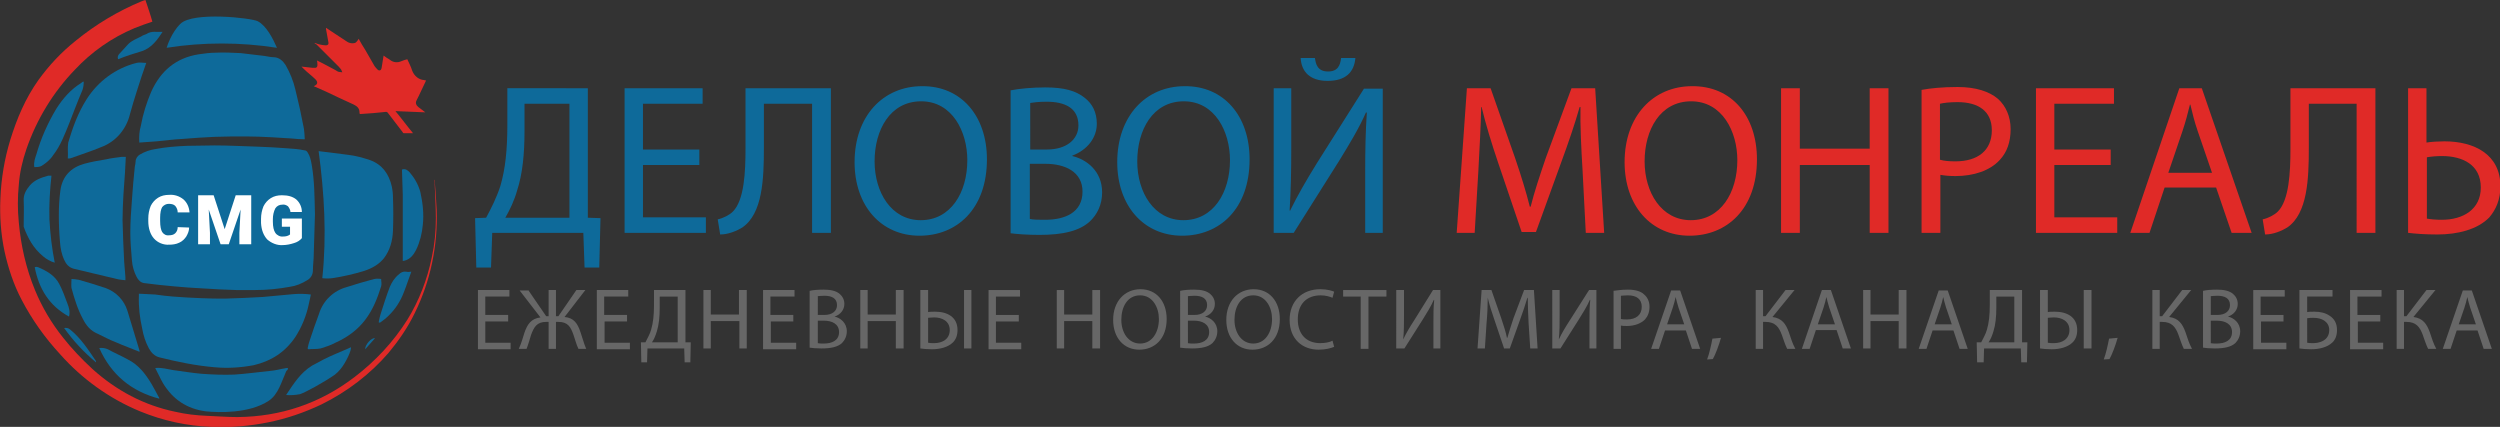 <?xml version="1.0" encoding="utf-8"?>
<!-- Generator: Adobe Illustrator 19.0.0, SVG Export Plug-In . SVG Version: 6.00 Build 0)  -->
<svg version="1.1" id="Layer_1" xmlns="http://www.w3.org/2000/svg" xmlns:xlink="http://www.w3.org/1999/xlink" x="0px" y="0px"
	 viewBox="0 0 612 104.5" style="enable-background:new 0 0 612 104.5;" xml:space="preserve">
<rect x="0" y="0" width="612" height="104.5" fill="#333333" stroke="none"/>
<style type="text/css">
	.st0{fill:#E02A27;}
	.st1{fill:#0E6A9A;}
	.st2{fill:#FFFFFF;}
	.st3{fill:#676767;}
</style>
<path id="XMLID_106_" class="st0" d="M106.4,44.1c0.2,2.4,0.4,4.8,0.5,7.3c0.3,8.7-1.5,17.4-5.4,25.3c-1.7,3.5-3.9,6.7-6.4,9.7
	C90.6,91.6,85,95.9,78.7,99c-4.2,2-8.6,3.5-13.1,4.4c-4.5,0.9-9.1,1.3-13.7,1.1c-6.1-0.2-12-1.5-17.6-3.8c-7.5-3.1-14.2-7.9-19.6-14
	c-3.7-4-6.9-8.5-9.4-13.3C3.3,69.6,2,65.6,1.1,61.5c-0.9-4.3-1.2-8.6-1-13c0.2-4.8,1-9.6,2.4-14.2c1.6-5.2,3.7-10.2,6.9-14.7
	C12,16,15,12.8,18.5,10c4.9-4,10.4-7.3,16.2-9.7c0.3-0.1,0.5-0.2,0.9-0.3c0.6,1.8,1.2,3.5,1.7,5.3c-1.5,0.5-2.9,1-4.4,1.6
	c-5.5,2.3-10.5,5.8-14.6,10.2C13,22.6,9,29.2,6.5,36.4c-1,2.9-1.7,5.9-1.9,8.9c-0.3,3-0.3,6.1,0,9.1c0.5,5.7,1.8,11.4,4,16.7
	c1.7,4.1,4,8,6.8,11.5c2.2,2.8,4.7,5.4,7.3,7.8c5.8,5.2,12.5,8.8,20.2,10.4c2.6,0.6,5.2,0.9,7.9,1c2.4,0.1,4.9,0.3,7.3,0.3
	c10.6-0.1,20.2-3.3,28.7-9.8c5.1-3.9,9.5-8.6,12.9-14c2.9-4.7,4.9-9.9,6-15.3c0.7-3.2,1-6.4,1-9.6c0-2.8-0.2-5.7-0.3-8.5
	c0-0.3-0.1-0.6-0.1-0.9C106.2,44.1,106.3,44.1,106.4,44.1z"/>
<path id="XMLID_105_" class="st0" d="M76.8,21.1c1-0.4,1.1-1,0.4-1.7c-0.9-0.9-1.9-1.6-2.8-2.5c-0.2-0.2-0.4-0.4-0.6-0.6
	c0.9,0.1,1.8,0.2,2.7,0.3c0.2,0,0.5,0,0.7,0c0.3,0,0.5-0.3,0.5-0.6c0,0,0-0.1,0-0.1c0-0.3,0-0.7-0.1-1.1c1,0.5,2,1,2.9,1.5
	c0.7,0.4,1.4,0.7,2,1.1c0.2,0.1,0.3,0.2,0.5,0.2c0.3,0,0.5,0.1,0.8,0.1c-0.1-0.2-0.2-0.5-0.3-0.7c-0.2-0.2-0.4-0.5-0.6-0.7
	c-1.8-1.8-3.6-3.6-5.4-5.4c-0.1-0.1-0.3-0.2-0.5-0.3c0,0,0.1-0.1,0.1-0.1c0.4,0.2,0.8,0.3,1.2,0.4c0.5,0.1,1,0.2,1.5,0.2
	c0.3,0,0.6-0.2,0.6-0.4c0-0.1,0-0.2,0-0.3c-0.2-1.1-0.4-2.2-0.6-3.3c0-0.1,0-0.2,0-0.3c0.4,0.3,0.8,0.5,1.2,0.8
	c1.3,0.8,2.5,1.7,3.8,2.5c0.4,0.3,0.9,0.5,1.5,0.5c0.8,0,1-0.3,1.5-1.1c0.5,0.9,1,1.8,1.6,2.7c0.8,1.3,1.5,2.7,2.3,4
	c0.2,0.3,0.5,0.6,0.8,0.9c0.4,0.3,0.8,0.1,0.9-0.4c0.1-0.8,0.3-1.6,0.4-2.5c0-0.2,0.1-0.3,0.1-0.6c0.5,0.4,1,0.7,1.5,1
	c0.8,0.7,1.9,0.8,2.8,0.4c0.5-0.2,1-0.4,1.5-0.5c0.4,0.9,0.9,1.8,1.2,2.8c0.5,1.3,1.6,2.2,2.9,2.3c0.1,0,0.3,0.1,0.5,0.1
	c-0.6,1.3-1.2,2.5-1.8,3.8c-0.2,0.3-0.3,0.7-0.5,1c-0.4,0.7-0.1,1.3,0.4,1.7c0.3,0.2,0.5,0.4,0.8,0.6c0.3,0.2,0.5,0.4,0.9,0.7
	c-2.5-0.1-4.8-0.2-7.3-0.3c1.5,1.8,2.8,3.6,4.3,5.4c-0.8,0-1.6,0-2.3,0c-0.1,0-0.2-0.1-0.2-0.2c-1.2-1.6-2.4-3.1-3.6-4.7
	c-0.1-0.2-0.4-0.4-0.7-0.3c-1.9,0.2-3.9,0.4-5.9,0.5c-0.1,0-0.2,0-0.3,0c-0.1-0.1-0.1-0.3-0.1-0.4c0-1-0.6-1.5-1.4-1.9
	c-1.3-0.6-2.6-1.2-3.9-1.8C80.9,22.9,78.9,22,76.8,21.1z"/>
<path id="XMLID_104_" class="st1" d="M70.2,36.3c-2.4-0.2-4.8-0.3-7.2-0.4c-3.5-0.1-7-0.3-10.5-0.3c-2.2,0-4.5,0.1-6.7,0.1
	c-2.6,0.1-5.2,0.3-7.8,0.8c-1.3,0.2-2.5,0.6-3.7,1.3c-0.6,0.3-1.1,1-1.1,1.7c0,0.4-0.1,0.8-0.2,1.3c-0.3,2.7-0.5,5.4-0.7,8.1
	c-0.2,2.7-0.4,5.3-0.4,8c0,2.3,0.2,4.6,0.4,6.9c0.1,1.4,0.5,2.7,1.1,3.9c0.4,0.8,1,1.5,1.9,1.6c2.4,0.3,4.8,0.6,7.3,0.8
	c2.3,0.2,4.7,0.4,7,0.5c2.7,0.2,5.5,0.3,8.2,0.4c1.6,0,3.2,0,4.8,0c2.8,0,5.7-0.3,8.4-0.8c1.5-0.2,2.9-0.8,4.2-1.6
	c0.9-0.5,1.4-1.4,1.4-2.4c0-1.3,0.2-2.6,0.2-3.8c0.1-3.3,0.2-6.6,0.3-9.9c-0.1-4.1-0.1-8.2-0.8-12.2c-0.2-1.1-0.4-2.1-1-3
	c-0.2-0.3-0.4-0.5-0.8-0.5C73.2,36.5,71.7,36.4,70.2,36.3z"/>
<path id="XMLID_103_" class="st1" d="M34.5,30.7c-0.4,1.4-0.5,2.8-0.4,4.2c1.4-0.1,2.8-0.2,4.2-0.3c2.2-0.2,4.3-0.5,6.5-0.6
	c2.6-0.2,5.1-0.4,7.7-0.5c2.6-0.1,5.2-0.1,7.8-0.1c2.1,0,4.1,0.1,6.2,0.2c1.6,0.1,3.3,0.2,4.9,0.3c1,0.1,2.1,0.2,3.2,0.2
	c0-0.9-0.1-1.7-0.2-2.6c-0.6-3.2-1.3-6.4-2.1-9.6c-0.5-2.1-1.3-4.1-2.4-6C69.3,15,68.4,14,66.9,14c-0.7,0-1.4-0.2-2.1-0.3
	c-2-0.2-3.9-0.5-5.9-0.7c-2-0.1-4.1-0.2-6.1-0.1c-1.4,0-2.8,0.2-4.2,0.4c-5.6,0.9-9.3,4.1-11.6,9.2C35.9,25.1,35,27.9,34.5,30.7z"/>
<path id="XMLID_102_" class="st1" d="M71.9,72c-2.5,0.2-5.1,0.5-7.6,0.7c-3.1,0.2-6.1,0.3-9.2,0.4c-1.9,0-3.8,0-5.7-0.1
	c-2.3-0.1-4.7-0.2-7-0.4c-1.5-0.1-2.9-0.3-4.4-0.5c-1.3-0.1-2.6-0.1-4-0.2c0,0.2,0,0.4,0,0.5c-0.1,2.7,0.2,5.3,0.8,8
	c0.3,1.7,0.8,3.3,1.6,4.8c0.6,1.1,1.4,2,2.7,2.3c4.4,1.1,8.8,2,13.4,2.4c3.2,0.3,6.4,0.1,9.6-0.5c4.3-1,7.7-3.2,10.2-6.9
	c1.6-2.5,2.7-5.2,3.3-8.1c0.2-0.7,0.3-1.5,0.5-2.3C74.6,71.9,73.2,71.9,71.9,72z"/>
<path id="XMLID_101_" class="st1" d="M78.9,68.1c0.8,0.1,1.6,0.1,2.4,0c2.7-0.4,5.3-1,7.9-1.8c1.8-0.6,3.5-1.5,4.8-3.1
	c1.5-2,2.1-4.3,2.2-6.7c0.1-2.7,0.1-5.4,0-8.1c0-0.9-0.1-1.9-0.3-2.8c-0.7-3-2.3-5.3-5.3-6.4c-1.8-0.6-3.6-1.1-5.4-1.3
	c-1.6-0.2-3.1-0.4-4.7-0.6c-0.8-0.1-1.6-0.2-2.5-0.3C79.4,47.4,80,57.7,78.9,68.1z"/>
<path id="XMLID_100_" class="st1" d="M30.6,42.2c0.1-1.3,0.1-2.5,0.2-3.8c-0.3,0-0.7,0-1,0c-1.3,0.2-2.6,0.3-3.8,0.6
	c-1.8,0.3-3.6,0.6-5.4,1.1c-3.2,0.9-5.3,3-5.8,6.4c-0.3,2.1-0.4,4.2-0.4,6.3c0,2.2,0.1,4.4,0.3,6.6c0.1,1.4,0.4,2.9,1,4.2
	c0.5,1.1,1.2,1.9,2.4,2.2c3.5,0.8,7,1.7,10.5,2.5c0.7,0.2,1.4,0.2,2.1,0.3c0-0.4,0-0.6,0-0.8c-0.1-1.2-0.2-2.4-0.3-3.7
	c-0.2-3.4-0.3-6.8-0.4-10.2c0-2,0.1-4,0.2-6C30.3,46,30.5,44.1,30.6,42.2z"/>
<path id="XMLID_99_" class="st1" d="M70.5,90.1c-0.1,0-0.3,0-0.4,0c-1.3,0.2-2.6,0.6-4,0.7c-2.9,0.3-5.8,0.7-8.7,0.9
	c-2.7,0.1-5.4,0-8.1-0.2c-2.3-0.2-4.6-0.6-6.9-0.9c-1.4-0.2-2.8-0.7-4.4-0.5c0.7,1.3,1.2,2.5,1.9,3.7c2.4,4,5.9,6.3,10.5,6.9
	c3,0.3,10.6,0.6,15.4-2.6c2.3-1.5,3.1-4.6,4.3-7.3C70.4,90.6,70.5,90.4,70.5,90.1z"/>
<path id="XMLID_98_" class="st1" d="M16.6,38.8c0.3,0,0.6,0,0.8-0.1c2.5-0.9,5-1.7,7.4-2.7c3.5-1.3,6.1-4.3,7-8
	c0.5-1.9,1.1-3.8,1.7-5.7c0.7-2.3,1.5-4.6,2.3-6.9c-0.8,0-1.6-0.2-2.4,0c-5.1,1.3-9.4,4.5-12.2,8.9c-2.1,3.3-3.4,6.9-4.5,10.6
	C16.5,36.3,16.7,37.5,16.6,38.8z"/>
<path id="XMLID_97_" class="st1" d="M93.3,70.1c0.2-0.6,0-1.2,0-1.8c-0.5-0.1-1.1-0.1-1.7,0c-3.6,1-3.3,0.9-6.8,2
	c-3.2,0.9-5.7,3.3-6.7,6.5c-0.8,2.2-1.6,4.4-2.3,6.6c-0.2,0.6-0.4,1.3-0.5,1.9c0.1,0.1,0.1,0.1,0.2,0.2c1-0.1,2,0,3-0.2
	c1.3-0.4,2.5-0.8,3.6-1.4c2.9-1.3,5.4-3.1,7.3-5.6C91.3,75.8,92.4,73,93.3,70.1z"/>
<path id="XMLID_96_" class="st1" d="M34.1,86.1c0,0,0.1-0.1,0.1-0.1c-0.1-0.3-0.2-0.7-0.3-1c-0.9-3-1.8-5.9-2.7-8.9
	c-0.8-2.6-2.8-4.7-5.4-5.6c-2.1-0.7-4.3-1.4-6.5-2c-0.6-0.1-1.2-0.2-1.8-0.2c0,0.8-0.1,1.6,0,2.2c0.7,2.6,1.5,5.2,2.8,7.6
	c0.8,1.6,1.9,2.9,3.6,3.6c1.5,0.7,2.9,1.5,4.5,2.1C30.2,84.6,32.2,85.3,34.1,86.1z"/>
<path id="XMLID_95_" class="st1" d="M67.8,11.7c-1-2.3-2.6-5.4-4.7-6.5c-1.5-0.8-15.8-2.4-18.9,0.6c-2.2,2.1-3.3,5.5-3.4,5.9
	C49.7,10.3,58.8,10.3,67.8,11.7z"/>
<path id="XMLID_94_" class="st1" d="M10.5,62.7c0.8,0.7,1.8,1.3,2.9,1.6c-0.7-3.5-1.1-7-1.3-10.6c-0.1-3.6,0.1-7.1,0.5-10.7
	c-0.3,0-0.5,0-0.8,0c-1.7,0.5-3.3,1-4.5,2.4c-0.9,1.1-1.6,2.2-1.5,3.8c0.1,1.9,0,3.9,0,5.8c0,0.2,0,0.3,0,0.5
	C6.8,58.3,8.2,60.8,10.5,62.7z"/>
<path id="XMLID_93_" class="st1" d="M100.3,42.2c-0.5-0.5-1-1-1.9-0.7c0.1,2,0.1,4.1,0.2,6.2c0,2.8,0,5.7,0,8.5c0,2.6,0,5.2,0,7.7
	c0.1,0,0.3-0.1,0.5-0.1c1.4-0.4,2.2-1.5,2.8-2.7c0.9-1.9,1.4-3.9,1.6-6c0.3-2.7,0-5.4-0.6-8.1C102.4,45.2,101.5,43.6,100.3,42.2z"/>
<path id="XMLID_92_" class="st1" d="M82,86.7c-1.9,0.8-3.8,1.8-5.6,2.8c-2.8,1.7-4.5,4.4-6.3,7.1c0,0,0,0.1,0,0.1
	c1.1,0.1,2.2,0,3.3-0.2c1.1-0.3,5.9-2.9,8.6-4.8c0.5-0.4,1-0.9,1.4-1.4c1.3-1.6,2.7-4.6,2.5-5.3C84.7,85.6,83.3,86.1,82,86.7z"/>
<path id="XMLID_91_" class="st1" d="M10.2,40.6c1.1-0.7,2.1-1.5,2.8-2.6c1.8-2.3,2.8-5,3.9-7.7c1.1-2.8,2.1-5.5,3.3-8.3
	c0.2-0.6,0.3-1.3,0.3-2c-0.1,0-0.1,0-0.2,0c-0.2,0.1-0.3,0.2-0.4,0.3c-2.6,1.6-4.5,3.8-6.1,6.3c-2.1,3.5-3.8,7.3-4.9,11.2
	c-0.3,0.9-0.7,1.9-0.5,3.1C9,40.9,9.7,40.9,10.2,40.6z"/>
<path id="XMLID_90_" class="st1" d="M37.1,94c-1.5-2.5-3.2-4.7-5.8-6c-1.6-0.9-3.3-1.6-4.9-2.5c-0.7-0.3-1.4-0.4-2.1-0.3
	c2.9,6.5,7.8,10.6,14.7,12.4c0-0.2-0.1-0.4-0.2-0.5C38.3,96.1,37.7,95.1,37.1,94z"/>
<path id="XMLID_89_" class="st1" d="M16.5,74.3c-0.6-1.6-1.2-3.3-2-4.8c-1.1-2.1-3.1-3.2-5.2-4.1c-0.3-0.1-0.5-0.1-0.8,0
	c1,5.3,3.6,9.5,8.4,12.1C17.2,76.3,16.9,75.3,16.5,74.3z"/>
<path id="XMLID_88_" class="st1" d="M99.4,66.5c-0.7-0.1-1.3,0.2-1.8,0.7c-1,0.8-1.7,1.9-2.2,3.1c-0.8,2.1-1.5,4.3-2.2,6.5
	c-0.2,0.7-0.4,1.4-0.5,2.1c0.1,0,0.2,0.1,0.3,0.1c0.7-0.5,1.4-1,2-1.6c1.7-1.6,3-3.6,3.8-5.7c0.7-1.7,1.2-3.4,1.9-5.2
	C100.2,66.6,99.8,66.6,99.4,66.5z"/>
<path id="XMLID_87_" class="st1" d="M34.8,12.5c2.3-0.8,3.7-2.7,5-4.7c-1.4,0.1-2.7-0.3-3.9,0.5c-0.4,0.2-0.9,0.3-1.3,0.6
	c-1.1,0.6-2.4,1-3.3,2c-0.7,0.8-1.4,1.5-2.1,2.3c-0.3,0.3-0.5,0.8-0.3,1.3C30.9,13.7,32.8,13.1,34.8,12.5z"/>
<path id="XMLID_86_" class="st1" d="M17.2,80.7c-0.4-0.4-1-0.5-1.5-0.4c2.2,3.1,4.8,5.9,7.8,8.4c0-0.1,0-0.2,0-0.3
	C21.6,85.6,19.8,82.8,17.2,80.7z"/>
<path id="XMLID_85_" class="st1" d="M89.4,85.5c0.8-0.9,1.6-1.8,2.4-2.7C90.9,82.6,89.3,84.5,89.4,85.5z"/>
<path id="XMLID_84_" class="st2" d="M46.3,55.7c0,0.8-0.3,1.5-0.7,2.2c-0.4,0.6-1,1.2-1.7,1.5c-0.8,0.4-1.7,0.5-2.5,0.5
	c-1.4,0.1-2.8-0.5-3.7-1.5c-0.9-1-1.4-2.5-1.4-4.3v-0.6c0-1.1,0.2-2.1,0.6-3.1c0.4-0.8,1-1.5,1.8-2c0.8-0.5,1.7-0.7,2.7-0.7
	c1.3-0.1,2.5,0.3,3.5,1.1c0.9,0.8,1.4,1.9,1.5,3.2h-2.9c0-0.6-0.2-1.1-0.6-1.6c-0.4-0.4-1-0.5-1.6-0.5c-0.6,0-1.2,0.3-1.6,0.8
	c-0.3,0.5-0.5,1.4-0.5,2.6v0.8c0,1.3,0.2,2.2,0.5,2.7c0.4,0.6,1,0.9,1.7,0.8c0.5,0,1.1-0.1,1.5-0.5c0.4-0.4,0.6-0.9,0.6-1.5
	L46.3,55.7L46.3,55.7z"/>
<path id="XMLID_83_" class="st2" d="M52.3,47.8l2.7,8.3l2.7-8.3h3.8v12h-2.9V57l0.3-5.7l-2.9,8.5H54l-2.9-8.5l0.3,5.7v2.8h-2.9v-12
	H52.3L52.3,47.8z"/>
<path id="XMLID_82_" class="st2" d="M73.9,58.3c-0.5,0.6-1.2,1-1.9,1.2c-0.9,0.3-1.9,0.5-2.8,0.5c-1.4,0.1-2.8-0.5-3.8-1.4
	c-0.9-1-1.4-2.3-1.5-4l0-1c0-1.1,0.2-2.1,0.6-3.1c0.4-0.8,1-1.5,1.8-2c0.8-0.5,1.7-0.7,2.7-0.7c1.5,0,2.6,0.3,3.5,1
	c0.9,0.8,1.4,1.9,1.4,3.1h-2.8c0-0.5-0.3-1-0.6-1.4c-0.4-0.3-0.9-0.5-1.4-0.4c-0.7,0-1.3,0.3-1.7,0.9c-0.4,0.8-0.6,1.7-0.6,2.6v0.7
	c0,1.2,0.2,2.1,0.6,2.7c0.4,0.6,1.2,1,1.9,0.9c0.6,0,1.2-0.1,1.7-0.5v-1.9h-2v-2h4.9L73.9,58.3L73.9,58.3z"/>
<g id="XMLID_201_">
	<path id="XMLID_239_" class="st1" d="M143.9,21.6v31.7l3.1,0.1l-0.3,12.1h-3.6l-0.3-8.5h-22.3l-0.3,8.5h-3.6l-0.3-12.1l2.7-0.1
		c1.3-2.4,2.6-5,3.5-7.8c1.2-4.1,1.7-8.8,1.7-14.9v-9H143.9z M128.4,32.1c0,5.7-0.5,10.5-1.8,14.5c-0.7,2.5-1.8,4.8-2.9,6.7h15.7
		V25.4h-11V32.1z"/>
	<path id="XMLID_237_" class="st1" d="M171.2,40.4h-13.8v12.8h15.4V57h-19.9V21.6H172v3.8h-14.6v11.2h13.8V40.4z"/>
	<path id="XMLID_235_" class="st1" d="M203.4,21.6V57h-4.6V25.4H187v10.7c0,7.7-0.3,16.2-5.3,19.6c-1.3,0.8-3.4,1.7-5.4,1.7
		l-0.6-3.7c1.4-0.3,2.9-1.1,3.7-1.9c2.8-2.8,3.1-9.7,3.1-15.4V21.6H203.4z"/>
	<path id="XMLID_232_" class="st1" d="M241.6,39c0,12.2-7.4,18.7-16.5,18.7c-9.4,0-15.9-7.3-15.9-18c0-11.3,7-18.6,16.5-18.6
		C235.3,21,241.6,28.4,241.6,39z M214.1,39.5c0,7.6,4.1,14.4,11.3,14.4c7.3,0,11.4-6.7,11.4-14.7c0-7-3.7-14.4-11.3-14.4
		C217.9,24.8,214.1,31.8,214.1,39.5z"/>
	<path id="XMLID_228_" class="st1" d="M247.5,22.1c2-0.4,5.2-0.7,8.4-0.7c4.6,0,7.5,0.8,9.7,2.6c1.8,1.4,2.9,3.5,2.9,6.3
		c0,3.4-2.3,6.4-6,7.8v0.1c3.4,0.8,7.3,3.6,7.3,8.9c0,3-1.2,5.4-3,7.1c-2.5,2.3-6.5,3.3-12.3,3.3c-3.2,0-5.6-0.2-7.1-0.4V22.1z
		 M252.1,36.6h4.2c4.8,0,7.7-2.5,7.7-5.9c0-4.2-3.2-5.8-7.8-5.8c-2.1,0-3.3,0.2-4,0.3V36.6z M252.1,53.6c0.9,0.2,2.2,0.2,3.8,0.2
		c4.7,0,9.1-1.7,9.1-6.9c0-4.8-4.2-6.8-9.1-6.8h-3.8V53.6z"/>
	<path id="XMLID_225_" class="st1" d="M305.9,39c0,12.2-7.4,18.7-16.5,18.7c-9.4,0-15.9-7.3-15.9-18c0-11.3,7-18.6,16.5-18.6
		C299.6,21,305.9,28.4,305.9,39z M278.4,39.5c0,7.6,4.1,14.4,11.3,14.4c7.3,0,11.4-6.7,11.4-14.7c0-7-3.7-14.4-11.3-14.4
		C282.2,24.8,278.4,31.8,278.4,39.5z"/>
	<path id="XMLID_222_" class="st1" d="M316.1,21.6v14.9c0,5.6-0.1,10.3-0.4,15l0.1,0.1c1.8-3.7,4-7.5,6.6-11.7l11.5-18.2h4.6V57
		h-4.3V42c0-5.7,0.1-9.9,0.4-14.4l-0.2-0.1c-1.7,3.9-4.2,8-6.6,11.9L316.7,57h-4.9V21.6H316.1z M321.9,14.2c0.2,1.6,0.7,3.3,3.2,3.3
		c2.4,0,3-1.5,3.2-3.3h3.5c-0.3,3.5-2.4,5.6-6.8,5.6c-4.3,0-6.4-2.2-6.6-5.6H321.9z"/>
	<path id="XMLID_220_" class="st0" d="M387.4,41.5c-0.3-4.9-0.6-10.9-0.5-15.3h-0.2c-1.2,4.2-2.7,8.6-4.5,13.5L376,56.8h-3.5
		L366.8,40c-1.7-5-3.1-9.6-4.1-13.8h-0.1c-0.1,4.4-0.4,10.4-0.7,15.7L361,57h-4.4l2.5-35.4h5.8l6,17.1c1.5,4.4,2.7,8.3,3.6,11.9h0.2
		c0.9-3.6,2.2-7.5,3.7-11.9l6.3-17.1h5.8l2.2,35.4h-4.5L387.4,41.5z"/>
	<path id="XMLID_217_" class="st0" d="M430.1,39c0,12.2-7.4,18.7-16.5,18.7c-9.4,0-15.9-7.3-15.9-18c0-11.3,7-18.6,16.5-18.6
		C423.9,21,430.1,28.4,430.1,39z M402.6,39.5c0,7.6,4.1,14.4,11.3,14.4c7.3,0,11.4-6.7,11.4-14.7c0-7-3.7-14.4-11.3-14.4
		C406.4,24.8,402.6,31.8,402.6,39.5z"/>
	<path id="XMLID_215_" class="st0" d="M440.6,21.6v14.8h17.1V21.6h4.6V57h-4.6V40.4h-17.1V57h-4.6V21.6H440.6z"/>
	<path id="XMLID_212_" class="st0" d="M470.4,22c2.2-0.4,5.1-0.7,8.8-0.7c4.5,0,7.8,1.1,9.9,2.9c1.9,1.7,3.1,4.3,3.1,7.4
		c0,3.2-0.9,5.7-2.7,7.6c-2.4,2.6-6.4,3.9-10.8,3.9c-1.4,0-2.6-0.1-3.7-0.3V57h-4.6V22z M474.9,39.1c1,0.3,2.3,0.4,3.8,0.4
		c5.5,0,8.9-2.7,8.9-7.6c0-4.7-3.3-6.9-8.4-6.9c-2,0-3.5,0.2-4.3,0.4V39.1z"/>
	<path id="XMLID_210_" class="st0" d="M516.7,40.4h-13.8v12.8h15.4V57h-19.9V21.6h19.1v3.8h-14.6v11.2h13.8V40.4z"/>
	<path id="XMLID_207_" class="st0" d="M529.9,45.9L526.2,57h-4.7l12-35.4h5.5L551.2,57h-4.9l-3.8-11.1H529.9z M541.5,42.3l-3.5-10.2
		c-0.8-2.3-1.3-4.4-1.8-6.5h-0.1c-0.5,2.1-1.1,4.3-1.8,6.4l-3.5,10.3H541.5z"/>
	<path id="XMLID_205_" class="st0" d="M581.5,21.6V57h-4.6V25.4h-11.7v10.7c0,7.7-0.3,16.2-5.3,19.6c-1.3,0.8-3.4,1.7-5.4,1.7
		l-0.6-3.7c1.4-0.3,2.9-1.1,3.7-1.9c2.8-2.8,3.1-9.7,3.1-15.4V21.6H581.5z"/>
	<path id="XMLID_202_" class="st0" d="M594,21.6v13.3c1.1-0.2,3.2-0.3,4.4-0.3c7.3,0,13.7,3.2,13.7,11c0,3.3-1.1,5.7-2.7,7.6
		c-2.9,3-7.8,4.2-12.7,4.2c-3.2,0-5.6-0.2-7.2-0.4V21.6H594z M594,53.5c1.1,0.2,2.2,0.3,3.8,0.3c5.1,0,9.5-2.5,9.5-7.9
		c0-5.6-4.5-7.7-9.5-7.7c-1.2,0-2.6,0.1-3.7,0.3V53.5z"/>
</g>
<g id="XMLID_1_">
	<path id="XMLID_199_" class="st3" d="M124.4,78.7h-5.6v5.2h6.2v1.6H117V71h7.7v1.6h-5.9v4.5h5.6V78.7z"/>
	<path id="XMLID_197_" class="st3" d="M129.3,71l4.4,6.4h0.6V71h1.8v6.4h0.6l4.4-6.4h2.2l-5.1,6.6c2.3,0.2,3.2,1.6,3.9,3.7
		c0.5,1.4,0.8,2.7,1.4,4.1h-1.9c-0.5-1-0.8-2.3-1.2-3.4c-0.7-2-1.4-3.2-3.7-3.2h-0.6v6.6h-1.8v-6.6h-0.6c-2.3,0-3,1.3-3.7,3.2
		c-0.3,1-0.7,2.4-1.1,3.4H127c0.6-1.3,1-2.7,1.4-4c0.7-2,1.6-3.4,3.9-3.7l-5.1-6.6H129.3z"/>
	<path id="XMLID_195_" class="st3" d="M153.6,78.7h-5.6v5.2h6.2v1.6h-8.1V71h7.7v1.6h-5.9v4.5h5.6V78.7z"/>
	<path id="XMLID_192_" class="st3" d="M167.8,71v12.8l1.3,0l-0.1,4.9h-1.4l-0.1-3.4h-9l-0.1,3.4h-1.4l-0.1-4.9l1.1,0
		c0.5-1,1.1-2,1.4-3.1c0.5-1.7,0.7-3.6,0.7-6V71H167.8z M161.5,75.3c0,2.3-0.2,4.2-0.7,5.8c-0.3,1-0.7,2-1.2,2.7h6.3V72.6h-4.4V75.3
		z"/>
	<path id="XMLID_190_" class="st3" d="M174,71v6h6.9v-6h1.9v14.3H181v-6.7H174v6.7h-1.8V71H174z"/>
	<path id="XMLID_188_" class="st3" d="M194.3,78.7h-5.6v5.2h6.2v1.6h-8.1V71h7.7v1.6h-5.9v4.5h5.6V78.7z"/>
	<path id="XMLID_184_" class="st3" d="M198.2,71.2c0.8-0.2,2.1-0.3,3.4-0.3c1.8,0,3,0.3,3.9,1c0.7,0.6,1.2,1.4,1.2,2.5
		c0,1.4-0.9,2.6-2.4,3.1v0c1.4,0.3,3,1.5,3,3.6c0,1.2-0.5,2.2-1.2,2.9c-1,0.9-2.6,1.3-5,1.3c-1.3,0-2.3-0.1-2.9-0.2V71.2z
		 M200.1,77.1h1.7c2,0,3.1-1,3.1-2.4c0-1.7-1.3-2.3-3.1-2.3c-0.9,0-1.3,0.1-1.6,0.1V77.1z M200.1,84c0.4,0.1,0.9,0.1,1.6,0.1
		c1.9,0,3.7-0.7,3.7-2.8c0-2-1.7-2.8-3.7-2.8h-1.5V84z"/>
	<path id="XMLID_182_" class="st3" d="M212.4,71v6h6.9v-6h1.9v14.3h-1.9v-6.7h-6.9v6.7h-1.8V71H212.4z"/>
	<path id="XMLID_178_" class="st3" d="M227.2,71v5.4c0.4-0.1,1.2-0.1,1.7-0.1c3,0,5.5,1.3,5.5,4.5c0,1.3-0.4,2.3-1.1,3
		c-1.2,1.2-3.2,1.7-5.1,1.7c-1.3,0-2.3-0.1-2.9-0.2V71H227.2z M227.2,83.9c0.4,0.1,0.9,0.1,1.5,0.1c2,0,3.8-1,3.8-3.2
		c0-2.2-1.9-3.1-3.8-3.1c-0.7,0-1.2,0.1-1.5,0.1V83.9z M237.8,71v14.3H236V71H237.8z"/>
	<path id="XMLID_176_" class="st3" d="M249.4,78.7h-5.6v5.2h6.2v1.6H242V71h7.7v1.6h-5.9v4.5h5.6V78.7z"/>
	<path id="XMLID_174_" class="st3" d="M260.5,71v6h6.9v-6h1.9v14.3h-1.9v-6.7h-6.9v6.7h-1.8V71H260.5z"/>
	<path id="XMLID_171_" class="st3" d="M285.6,78.1c0,4.9-3,7.5-6.7,7.5c-3.8,0-6.4-2.9-6.4-7.3c0-4.5,2.8-7.5,6.7-7.5
		C283.1,70.8,285.6,73.8,285.6,78.1z M274.5,78.3c0,3.1,1.7,5.8,4.6,5.8c2.9,0,4.6-2.7,4.6-6c0-2.8-1.5-5.8-4.6-5.8
		C276,72.3,274.5,75.1,274.5,78.3z"/>
	<path id="XMLID_167_" class="st3" d="M288.9,71.2c0.8-0.2,2.1-0.3,3.4-0.3c1.8,0,3,0.3,3.9,1c0.7,0.6,1.2,1.4,1.2,2.5
		c0,1.4-0.9,2.6-2.4,3.1v0c1.4,0.3,3,1.5,3,3.6c0,1.2-0.5,2.2-1.2,2.9c-1,0.9-2.6,1.3-5,1.3c-1.3,0-2.3-0.1-2.9-0.2V71.2z
		 M290.7,77.1h1.7c2,0,3.1-1,3.1-2.4c0-1.7-1.3-2.3-3.1-2.3c-0.9,0-1.3,0.1-1.6,0.1V77.1z M290.7,84c0.4,0.1,0.9,0.1,1.6,0.1
		c1.9,0,3.7-0.7,3.7-2.8c0-2-1.7-2.8-3.7-2.8h-1.5V84z"/>
	<path id="XMLID_164_" class="st3" d="M313.3,78.1c0,4.9-3,7.5-6.7,7.5c-3.8,0-6.4-2.9-6.4-7.3c0-4.5,2.8-7.5,6.7-7.5
		C310.8,70.8,313.3,73.8,313.3,78.1z M302.2,78.3c0,3.1,1.7,5.8,4.6,5.8c2.9,0,4.6-2.7,4.6-6c0-2.8-1.5-5.8-4.6-5.8
		C303.7,72.3,302.2,75.1,302.2,78.3z"/>
	<path id="XMLID_162_" class="st3" d="M326.6,84.9c-0.7,0.3-2,0.7-3.8,0.7c-4,0-7.1-2.6-7.1-7.3c0-4.5,3-7.5,7.5-7.5
		c1.8,0,2.9,0.4,3.4,0.6l-0.4,1.5c-0.7-0.3-1.7-0.6-2.9-0.6c-3.4,0-5.6,2.1-5.6,5.9c0,3.5,2,5.8,5.5,5.8c1.1,0,2.3-0.2,3-0.6
		L326.6,84.9z"/>
	<path id="XMLID_160_" class="st3" d="M333.2,72.6h-4.4V71h10.6v1.6h-4.4v12.8h-1.9V72.6z"/>
	<path id="XMLID_158_" class="st3" d="M343.7,71v6c0,2.3,0,4.1-0.2,6.1l0,0c0.7-1.5,1.6-3,2.7-4.7l4.6-7.4h1.8v14.3h-1.7v-6.1
		c0-2.3,0-4,0.2-5.8l-0.1,0c-0.7,1.6-1.7,3.2-2.7,4.8l-4.5,7.1h-2V71H343.7z"/>
	<path id="XMLID_156_" class="st3" d="M374.2,79.1c-0.1-2-0.2-4.4-0.2-6.2h-0.1c-0.5,1.7-1.1,3.5-1.8,5.4l-2.5,7h-1.4l-2.3-6.8
		c-0.7-2-1.3-3.9-1.7-5.6h0c0,1.8-0.1,4.2-0.3,6.3l-0.4,6.1h-1.8l1-14.3h2.4l2.4,6.9c0.6,1.8,1.1,3.3,1.4,4.8h0.1
		c0.4-1.4,0.9-3,1.5-4.8l2.6-6.9h2.4l0.9,14.3h-1.8L374.2,79.1z"/>
	<path id="XMLID_154_" class="st3" d="M381.8,71v6c0,2.3,0,4.1-0.2,6.1l0,0c0.7-1.5,1.6-3,2.7-4.7L389,71h1.8v14.3h-1.7v-6.1
		c0-2.3,0-4,0.2-5.8l-0.1,0c-0.7,1.6-1.7,3.2-2.7,4.8l-4.5,7.1h-2V71H381.8z"/>
	<path id="XMLID_151_" class="st3" d="M394.9,71.2c0.9-0.1,2.1-0.3,3.6-0.3c1.8,0,3.2,0.4,4,1.2c0.8,0.7,1.3,1.7,1.3,3
		c0,1.3-0.4,2.3-1.1,3.1c-1,1-2.6,1.6-4.4,1.6c-0.6,0-1.1,0-1.5-0.1v5.7h-1.8V71.2z M396.8,78.1c0.4,0.1,0.9,0.1,1.5,0.1
		c2.2,0,3.6-1.1,3.6-3.1c0-1.9-1.3-2.8-3.4-2.8c-0.8,0-1.4,0.1-1.7,0.1V78.1z"/>
	<path id="XMLID_148_" class="st3" d="M407.6,80.9l-1.5,4.5h-1.9l4.9-14.3h2.2l4.9,14.3h-2l-1.5-4.5H407.6z M412.3,79.4l-1.4-4.1
		c-0.3-0.9-0.5-1.8-0.7-2.6h0c-0.2,0.9-0.4,1.7-0.7,2.6l-1.4,4.1H412.3z"/>
	<path id="XMLID_146_" class="st3" d="M417.9,88c0.5-1.3,1-3.5,1.3-5.1l2.1-0.2c-0.5,1.8-1.4,4.2-2,5.2L417.9,88z"/>
	<path id="XMLID_144_" class="st3" d="M431.6,71v6.4h0.6l4.9-6.4h2.2l-5.4,6.6c2.4,0.3,3.3,1.8,4,3.7c0.5,1.5,0.9,2.8,1.6,4.1h-2
		c-0.5-1-0.9-2.3-1.3-3.4c-0.7-1.9-1.6-3.2-4-3.2h-0.6v6.6h-1.8V71H431.6z"/>
	<path id="XMLID_141_" class="st3" d="M444.5,80.9l-1.5,4.5h-1.9L446,71h2.2l4.9,14.3h-2l-1.5-4.5H444.5z M449.2,79.4l-1.4-4.1
		c-0.3-0.9-0.5-1.8-0.7-2.6h0c-0.2,0.9-0.4,1.7-0.7,2.6l-1.4,4.1H449.2z"/>
	<path id="XMLID_139_" class="st3" d="M457.9,71v6h6.9v-6h1.9v14.3h-1.9v-6.7h-6.9v6.7h-1.8V71H457.9z"/>
	<path id="XMLID_136_" class="st3" d="M473.1,80.9l-1.5,4.5h-1.9l4.9-14.3h2.2l4.9,14.3h-2l-1.5-4.5H473.1z M477.8,79.4l-1.4-4.1
		c-0.3-0.9-0.5-1.8-0.7-2.6h0c-0.2,0.9-0.4,1.7-0.7,2.6l-1.4,4.1H477.8z"/>
	<path id="XMLID_133_" class="st3" d="M495,71v12.8l1.3,0l-0.1,4.9h-1.4l-0.1-3.4h-9l-0.1,3.4H484l-0.1-4.9l1.1,0
		c0.5-1,1.1-2,1.4-3.1c0.5-1.7,0.7-3.6,0.7-6V71H495z M488.7,75.3c0,2.3-0.2,4.2-0.7,5.8c-0.3,1-0.7,2-1.2,2.7h6.3V72.6h-4.4V75.3z"
		/>
	<path id="XMLID_129_" class="st3" d="M501.3,71v5.4c0.4-0.1,1.2-0.1,1.7-0.1c3,0,5.5,1.3,5.5,4.5c0,1.3-0.4,2.3-1.1,3
		c-1.2,1.2-3.2,1.7-5.1,1.7c-1.3,0-2.3-0.1-2.9-0.2V71H501.3z M501.3,83.9c0.4,0.1,0.9,0.1,1.5,0.1c2,0,3.8-1,3.8-3.2
		c0-2.2-1.9-3.1-3.8-3.1c-0.7,0-1.2,0.1-1.5,0.1V83.9z M512,71v14.3h-1.9V71H512z"/>
	<path id="XMLID_127_" class="st3" d="M515,88c0.5-1.3,1-3.5,1.3-5.1l2.1-0.2c-0.5,1.8-1.4,4.2-2,5.2L515,88z"/>
	<path id="XMLID_125_" class="st3" d="M528.7,71v6.4h0.6l4.9-6.4h2.2l-5.4,6.6c2.4,0.3,3.3,1.8,4,3.7c0.5,1.5,0.9,2.8,1.6,4.1h-2
		c-0.5-1-0.9-2.3-1.3-3.4c-0.7-1.9-1.6-3.2-4-3.2h-0.6v6.6h-1.8V71H528.7z"/>
	<path id="XMLID_121_" class="st3" d="M539.3,71.2c0.8-0.2,2.1-0.3,3.4-0.3c1.8,0,3,0.3,3.9,1c0.7,0.6,1.2,1.4,1.2,2.5
		c0,1.4-0.9,2.6-2.4,3.1v0c1.4,0.3,3,1.5,3,3.6c0,1.2-0.5,2.2-1.2,2.9c-1,0.9-2.6,1.3-5,1.3c-1.3,0-2.3-0.1-2.9-0.2V71.2z
		 M541.1,77.1h1.7c2,0,3.1-1,3.1-2.4c0-1.7-1.3-2.3-3.1-2.3c-0.9,0-1.3,0.1-1.6,0.1V77.1z M541.1,84c0.4,0.1,0.9,0.1,1.6,0.1
		c1.9,0,3.7-0.7,3.7-2.8c0-2-1.7-2.8-3.7-2.8h-1.5V84z"/>
	<path id="XMLID_119_" class="st3" d="M559.1,78.7h-5.6v5.2h6.2v1.6h-8.1V71h7.7v1.6h-5.9v4.5h5.6V78.7z"/>
	<path id="XMLID_116_" class="st3" d="M571,71v1.6h-6.2v3.8c0.4-0.1,1.3-0.1,1.8-0.1c1.4,0,2.7,0.3,3.7,1c1.1,0.7,1.8,1.8,1.8,3.5
		c0,1.3-0.4,2.4-1.2,3.1c-1.2,1.1-3.1,1.6-5.1,1.6c-1.3,0-2.3-0.1-2.9-0.2V71H571z M564.8,83.9c0.4,0.1,0.9,0.1,1.6,0.1
		c1.1,0,2.3-0.4,3-1.1c0.5-0.5,0.8-1.2,0.8-2.1c0-1.1-0.5-1.8-1.2-2.3c-0.7-0.5-1.7-0.7-2.7-0.7c-0.4,0-1,0-1.5,0.1V83.9z"/>
	<path id="XMLID_114_" class="st3" d="M582.8,78.7h-5.6v5.2h6.2v1.6h-8.1V71h7.7v1.6h-5.9v4.5h5.6V78.7z"/>
	<path id="XMLID_112_" class="st3" d="M588.5,71v6.4h0.6L594,71h2.2l-5.4,6.6c2.4,0.3,3.3,1.8,4,3.7c0.5,1.5,0.9,2.8,1.6,4.1h-2
		c-0.5-1-0.9-2.3-1.3-3.4c-0.7-1.9-1.6-3.2-4-3.2h-0.6v6.6h-1.8V71H588.5z"/>
	<path id="XMLID_109_" class="st3" d="M601.4,80.9l-1.5,4.5H598l4.9-14.3h2.2l4.9,14.3h-2l-1.5-4.5H601.4z M606.1,79.4l-1.4-4.1
		c-0.3-0.9-0.5-1.8-0.7-2.6h0c-0.2,0.9-0.4,1.7-0.7,2.6l-1.4,4.1H606.1z"/>
</g>
</svg>
